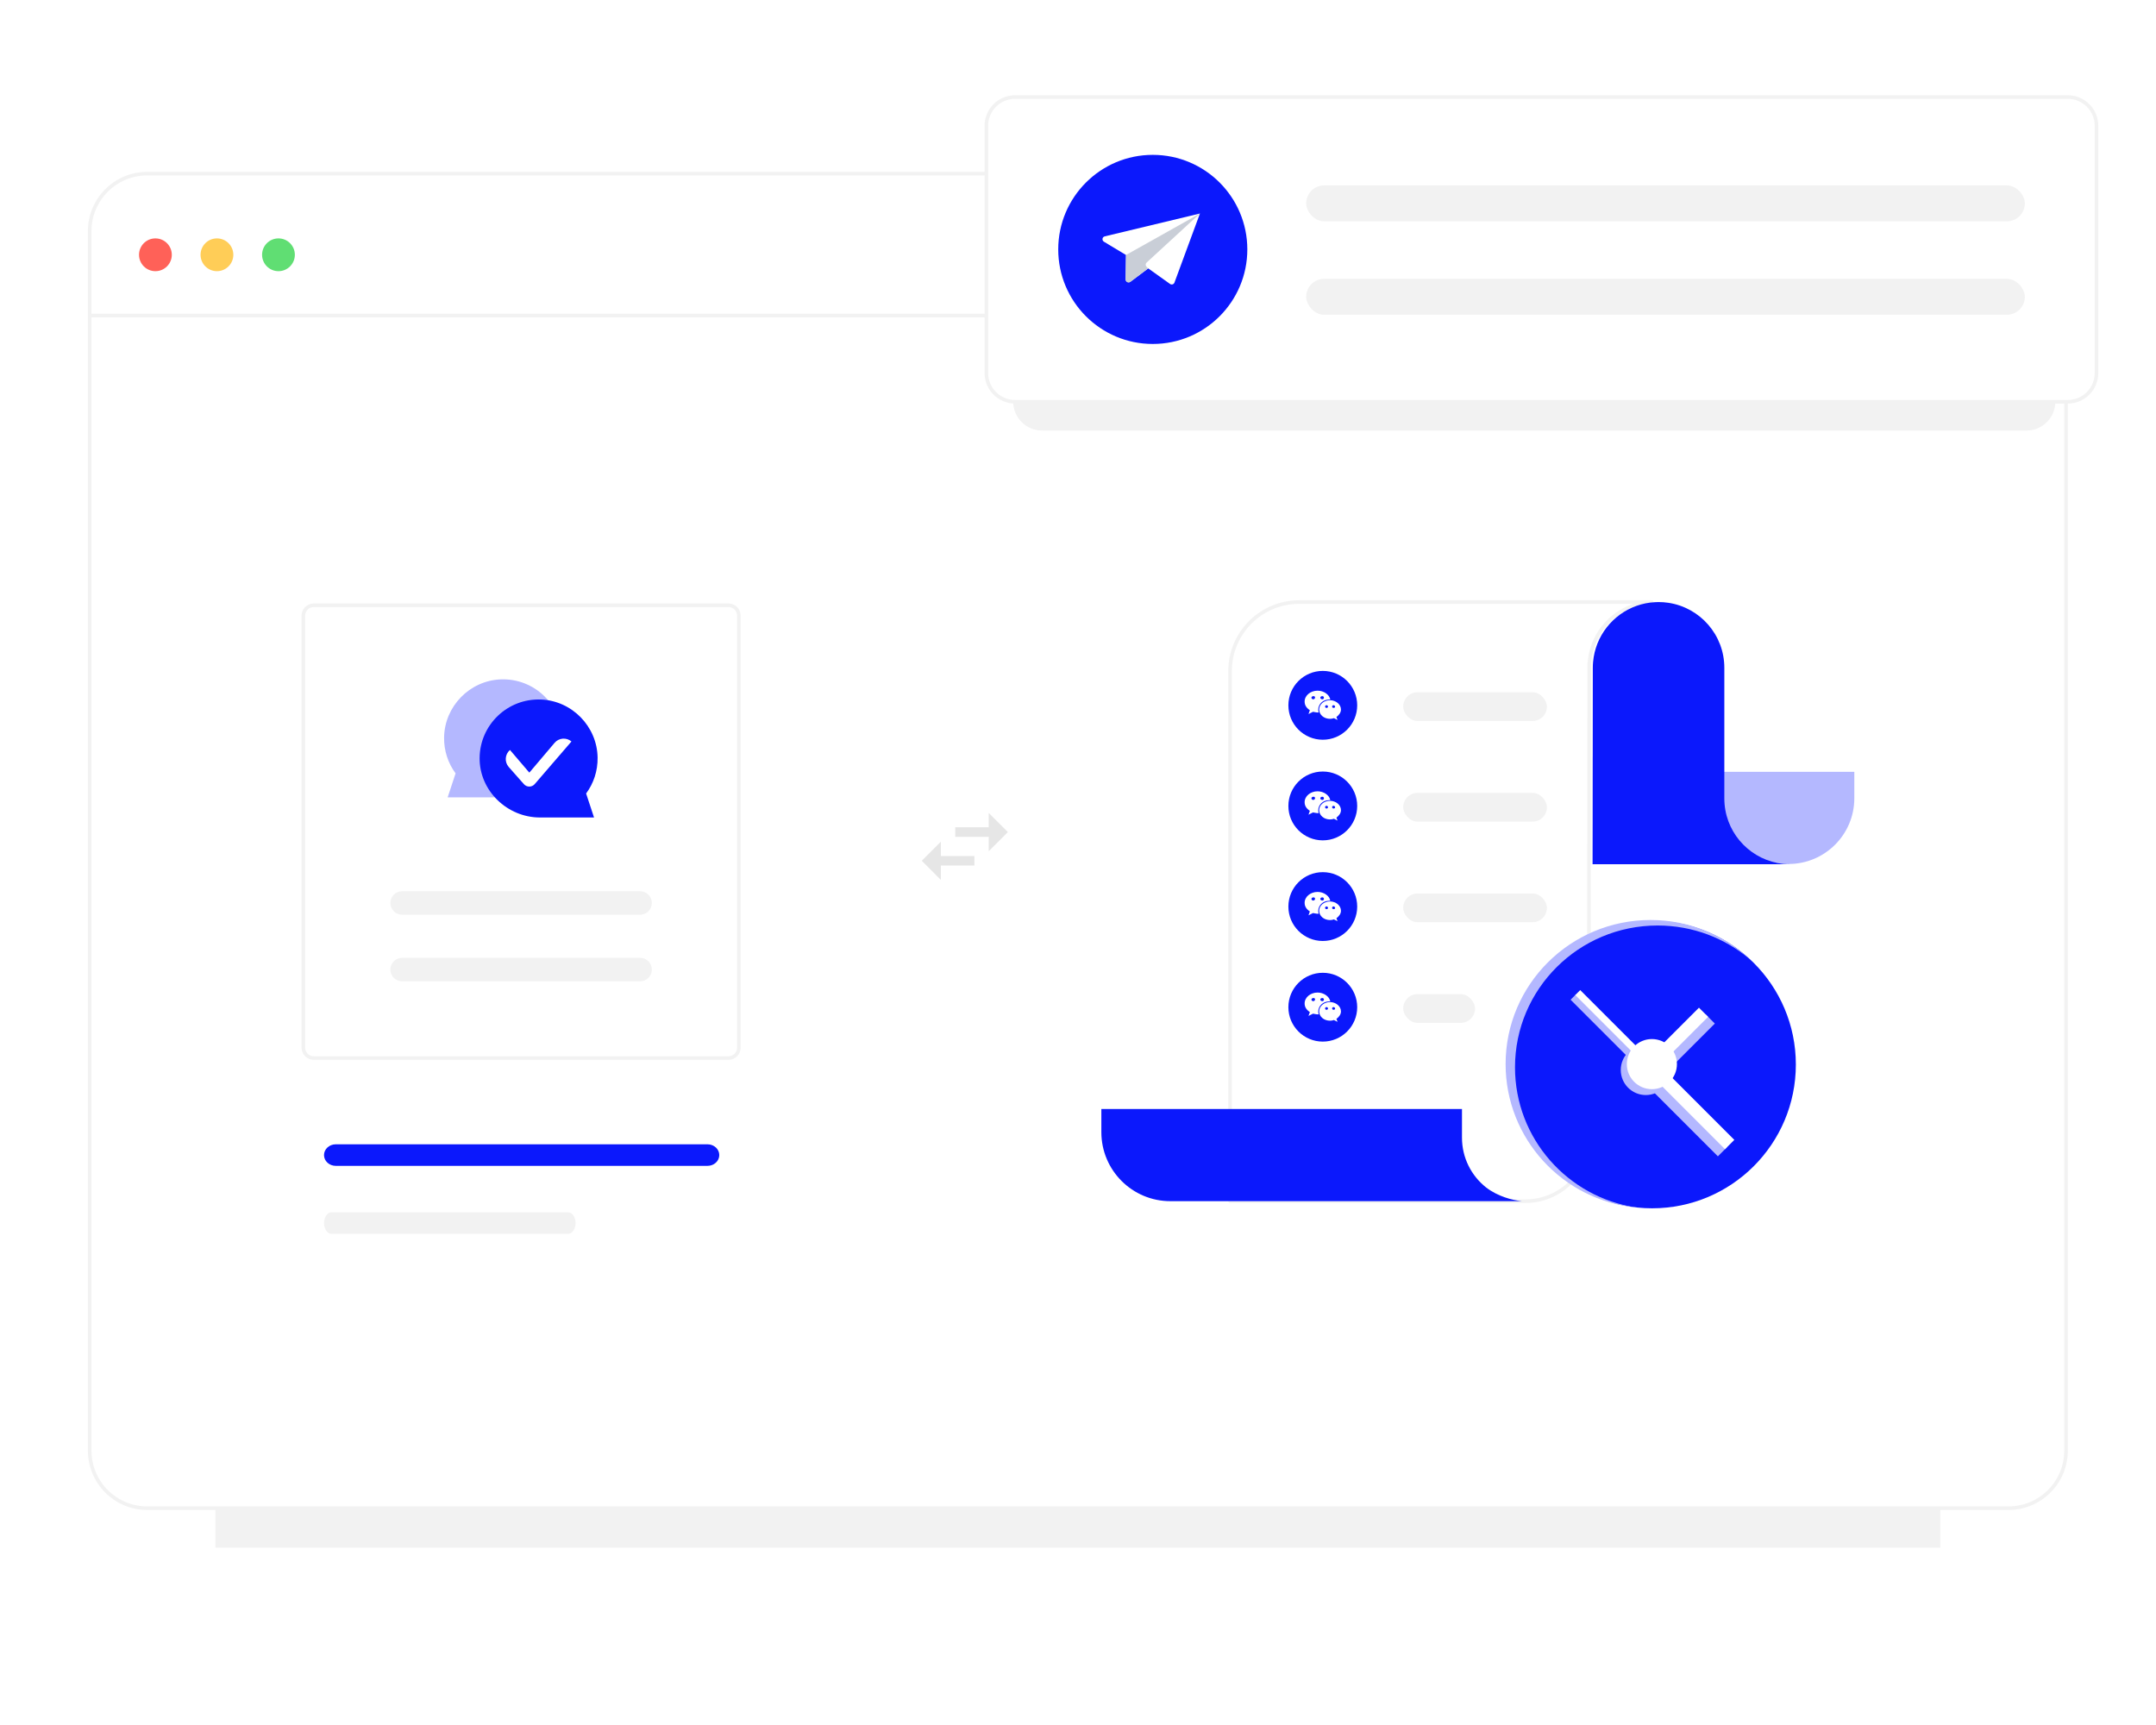 <?xml version="1.0" encoding="UTF-8"?>
<svg width="600px" height="480px" viewBox="0 0 600 480" version="1.1" xmlns="http://www.w3.org/2000/svg" xmlns:xlink="http://www.w3.org/1999/xlink">
    <!-- Generator: Sketch 62 (91390) - https://sketch.com -->
    <title>7FA94CD7-828E-453E-A7F9-CC39670A8AEF</title>
    <desc>Created with Sketch.</desc>
    <defs>
        <filter x="-10.0%" y="-15.6%" width="120.0%" height="131.2%" filterUnits="objectBoundingBox" id="filter-1">
            <feGaussianBlur stdDeviation="16" in="SourceGraphic"></feGaussianBlur>
        </filter>
        <filter x="-0.1%" y="-0.1%" width="100.2%" height="100.3%" filterUnits="objectBoundingBox" id="filter-2">
            <feGaussianBlur stdDeviation="0" in="SourceGraphic"></feGaussianBlur>
        </filter>
        <filter x="-10.3%" y="-37.5%" width="120.7%" height="175.0%" filterUnits="objectBoundingBox" id="filter-3">
            <feGaussianBlur stdDeviation="10" in="SourceGraphic"></feGaussianBlur>
        </filter>
    </defs>
    <g id="组件" stroke="none" stroke-width="1" fill="none" fill-rule="evenodd">
        <g id="img_applets_four">
            <rect id="矩形备份-8" fill="#FF3B3B" opacity="0" x="0" y="0" width="600" height="480"></rect>
            <g id="模版" transform="translate(24.96, 47.637)">
                <polygon id="Clip-12" fill-opacity="0.502" fill="#E6E6E6" filter="url(#filter-1)" points="35 383.028 515 383.028 515 75.474 35 75.474"></polygon>
                <path d="M16,372.028 L534,372.028 C542.837,372.028 550,364.865 550,356.028 L550,16.677 C550,7.84 542.837,0.677 534,0.677 L16,0.677 C7.163,0.677 -1.082166e-15,7.84 0,16.677 L0,356.028 C1.082166e-15,364.865 7.163,372.028 16,372.028 Z" id="Clip-12备份" stroke="#F2F2F2" fill="#FFFFFF" filter="url(#filter-2)"></path>
                <polygon id="Fill-3" fill="#F2F2F2" points="1.13686838e-13 40.677 550 40.677 550 39.677 1.13686838e-13 39.677"></polygon>
                <path d="M18.289,18.698 C20.809,18.698 22.851,20.741 22.851,23.26 C22.851,25.779 20.809,27.821 18.289,27.821 C15.77,27.821 13.728,25.779 13.728,23.26 C13.728,20.741 15.77,18.698 18.289,18.698" id="Fill-5" fill="#FF6158"></path>
                <path d="M35.412,18.698 C37.932,18.698 39.974,20.741 39.974,23.26 C39.974,25.779 37.932,27.821 35.412,27.821 C32.893,27.821 30.851,25.779 30.851,23.26 C30.851,20.741 32.893,18.698 35.412,18.698" id="Fill-7" fill="#FFCD57"></path>
                <path d="M52.535,18.698 C55.055,18.698 57.097,20.741 57.097,23.26 C57.097,25.779 55.055,27.821 52.535,27.821 C50.016,27.821 47.974,25.779 47.974,23.26 C47.974,20.741 50.016,18.698 52.535,18.698" id="Fill-9" fill="#60DE73"></path>
            </g>
            <g id="账号备份" transform="translate(274.5, 27)">
                <path d="M15.472,92.8 L289.471,92.8 C293.89,92.8 297.471,89.218 297.471,84.8 L297.471,20.8 C297.471,16.382 293.89,12.8 289.471,12.8 L15.472,12.8 C11.053,12.8 7.471,16.382 7.471,20.8 L7.471,84.8 C7.471,89.218 11.053,92.8 15.472,92.8 Z" id="Fill-1" fill="#F2F2F2" filter="url(#filter-3)"></path>
                <path d="M8,84.8 L300.943,84.8 C305.361,84.8 308.943,81.218 308.943,76.8 L308.943,8 C308.943,3.582 305.361,-8.11624501e-16 300.943,0 L8,0 C3.582,8.11624501e-16 -5.41083001e-16,3.582 0,8 L0,76.8 C5.41083001e-16,81.218 3.582,84.8 8,84.8 Z" id="Fill-1备份" stroke="#F2F2F2" fill="#FFFFFF"></path>
                <g id="编组" transform="translate(20, 15.8)">
                    <g id="编组-22" transform="translate(0, 0.29)">
                        <path d="M26.311,0 C40.842,0 52.622,11.78 52.622,26.311 C52.622,40.842 40.842,52.622 26.311,52.622 C11.78,52.622 0,40.842 0,26.311 C0,11.78 11.78,0 26.311,0" id="Fill-6" fill="#0B18FC"></path>
                        <g id="飞机" transform="translate(12.311, 16.311)">
                            <path d="M27.122,0.011 L0.623,6.373 C-0.079,6.541 -0.224,7.476 0.395,7.849 L0.395,7.849 L6.548,11.552 L6.444,18.291 C6.433,18.996 7.237,19.406 7.801,18.982 L7.801,18.982 L12.732,15.279 L11.659,14.233 L27.122,0.011 Z" id="Fill-9" fill="#FFFFFF"></path>
                            <path d="M6.548,11.552 L27.122,0.011 L12.732,15.279 L7.734,19.032 C7.197,19.435 6.432,19.046 6.442,18.375 L6.548,11.552 Z" id="Fill-11" fill="#C9CED7"></path>
                            <path d="M27.122,0.011 L12.287,13.656 C11.946,13.97 11.938,14.505 12.27,14.828 L12.27,14.828 L12.732,15.279 L18.805,19.613 C19.238,19.922 19.847,19.734 20.031,19.235 L20.031,19.235 L27.122,0.011 Z" id="Fill-13" fill="#FFFFFF"></path>
                        </g>
                    </g>
                    <g id="编组-23" transform="translate(69, 8.79)" fill="#F2F2F2">
                        <rect id="矩形" x="0" y="0" width="200" height="10" rx="5"></rect>
                        <rect id="矩形备份-6" x="0" y="26" width="200" height="10" rx="5"></rect>
                    </g>
                </g>
            </g>
            <g id="内容" transform="translate(83.5, 167.5)">
                <g id="主体备份" transform="translate(223, 0)">
                    <path d="M55.034,0.031 C44.423,0.031 35.818,8.635 35.818,19.237 L35.818,19.237 L35.818,166.74 L118.041,166.74 C120.773,166.74 123.363,166.123 125.674,165.014 L125.674,165.014 C126.45,164.64 127.189,164.219 127.895,163.742 L127.895,163.742 C129.761,162.489 131.374,160.89 132.642,159.033 L132.642,159.033 C132.787,158.828 132.927,158.617 133.058,158.402 L133.058,158.402 C134.269,156.461 135.111,154.263 135.489,151.915 L135.489,151.915 C135.644,150.989 135.681,150.05 135.681,149.114 L135.681,149.114 C135.691,147.487 135.691,134.575 135.691,126.667 L135.691,126.667 L135.691,124.745 C135.691,115.728 135.691,105.304 135.696,98.271 L135.696,98.271 L135.696,91.574 C135.696,89.951 135.7,88.277 135.705,86.565 L135.705,86.565 L135.705,83.923 C135.705,83.283 135.705,82.642 135.709,82.001 L135.709,82.001 L135.709,81.024 C135.709,75.449 135.714,69.585 135.723,63.786 L135.723,63.786 C135.723,61.784 135.723,59.792 135.728,57.809 L135.728,57.809 L135.728,52.342 C135.728,51.122 135.728,49.915 135.733,48.723 L135.733,48.723 L135.733,48.134 C135.733,46.357 135.742,44.621 135.742,42.929 L135.742,42.929 C135.742,39.547 135.747,36.363 135.756,33.459 L135.756,33.459 C135.756,26.074 135.761,20.528 135.766,18.33 L135.766,18.33 L135.766,17.287 C135.766,17.105 135.784,16.904 135.836,16.717 L135.836,16.717 C136.472,9.449 141.34,3.407 147.976,1.069 L147.976,1.069 C149.585,0.498 151.296,0.143 153.083,0.063 L153.083,0.063 C153.116,0.049 153.134,0.04 153.167,0.031 L153.167,0.031 L55.034,0.031 Z" id="蒙版" stroke="#F2F2F2" fill="#FFFFFF" stroke-linejoin="round"></path>
                    <path d="M0,141.094 L0,147.531 C0,158.142 8.604,166.74 19.209,166.74 L19.209,166.74 L117.003,166.74 C114.38,166.477 110.296,165.412 107.058,162.912 L107.058,162.912 C107.052,162.905 107.052,162.905 107.046,162.899 L107.046,162.899 C102.968,159.667 100.359,154.667 100.359,149.057 L100.359,149.057 L100.359,141.094 L0,141.094 Z" id="Fill-25" fill="#0B18FC"></path>
                    <path d="M172.942,47.264 L172.942,54.616 C172.942,63.526 179.307,70.94 187.739,72.57 L187.739,72.57 C188.87,72.799 190.044,72.913 191.238,72.913 L191.238,72.913 L191.248,72.913 C201.352,72.913 209.545,64.72 209.545,54.616 L209.545,54.616 L209.545,47.264 L172.942,47.264 Z" id="Fill-29" fill="#B4B8FF"></path>
                    <path d="M136.699,72.977 L191.665,72.977 C190.472,72.977 189.298,72.862 188.167,72.634 C179.735,71.003 173.371,63.59 173.371,54.68 L173.371,18.327 C173.371,9.142 166.597,1.533 157.772,0.23 C156.893,0.098 155.991,0.03 155.074,0.03 L155.062,0.03 C154.73,0.03 154.408,0.042 154.088,0.063 C152.3,0.145 150.587,0.498 148.978,1.07 C142.343,3.406 137.473,9.448 136.84,16.717 C136.789,17.247 136.768,17.788 136.768,18.327 C136.765,20.526 136.758,26.069 136.753,33.459 C136.749,36.36 136.746,39.548 136.744,42.929 C136.742,44.618 136.739,39.945 136.739,41.721 C136.737,42.975 136.737,44.25 136.735,45.537 C136.73,49.389 136.725,53.369 136.723,57.374 C136.723,58.559 136.721,59.75 136.721,60.938 C136.713,67.102 136.699,72.238 136.699,72.977" id="Fill-27" fill="#0B18FC"></path>
                    <g id="微信" transform="translate(52, 19.123)">
                        <g id="编组-2">
                            <g id="微信">
                                <path d="M19.2,9.639 C19.2,14.928 14.913,19.215 9.624,19.215 C4.335,19.215 0.048,14.928 0.048,9.639 C0.048,4.351 4.335,0.064 9.624,0.064 C14.913,0.064 19.2,4.351 19.2,9.639" id="Fill-87" fill="#0B18FC"></path>
                                <path d="M9.498,7.965 C9.245,7.965 8.929,7.775 8.929,7.523 C8.929,7.27 9.182,7.08 9.498,7.08 C9.751,7.08 9.94,7.27 9.94,7.523 C9.94,7.775 9.751,7.965 9.498,7.965 M6.97,7.965 C6.717,7.965 6.464,7.775 6.464,7.523 C6.464,7.27 6.717,7.08 7.033,7.08 C7.349,7.08 7.476,7.27 7.476,7.523 C7.412,7.775 7.223,7.965 6.97,7.965 M8.171,5.563 C6.212,5.563 4.569,6.891 4.569,8.597 C4.569,9.608 5.074,10.366 6.022,10.998 L5.643,12.072 L6.907,11.44 C7.349,11.504 7.728,11.63 8.171,11.63 L8.487,11.63 C8.423,11.377 8.36,11.124 8.36,10.872 C8.36,9.292 9.687,8.028 11.393,8.028 L11.709,8.028 C11.457,6.638 9.877,5.563 8.171,5.563" id="Fill-89" fill="#FFFFFF"></path>
                                <path d="M12.594,10.366 C12.405,10.366 12.215,10.176 12.215,9.987 C12.215,9.797 12.405,9.608 12.594,9.608 C12.847,9.608 13.036,9.797 13.036,9.987 C13.1,10.176 12.91,10.366 12.594,10.366 M10.635,10.366 C10.446,10.366 10.256,10.176 10.256,9.987 C10.256,9.797 10.446,9.608 10.635,9.608 C10.888,9.608 11.077,9.797 11.077,9.987 C11.077,10.176 10.951,10.366 10.635,10.366 M14.679,10.808 C14.679,9.355 13.226,8.218 11.646,8.218 C9.94,8.218 8.613,9.355 8.613,10.808 C8.613,12.262 9.94,13.399 11.646,13.399 C12.025,13.399 12.341,13.336 12.721,13.21 L13.732,13.715 L13.416,12.894 C14.174,12.325 14.679,11.63 14.679,10.808" id="Fill-91" fill="#FFFFFF"></path>
                            </g>
                            <rect id="矩形" fill="#F2F2F2" x="32" y="6" width="40" height="8" rx="4"></rect>
                        </g>
                        <g id="编组-2备份" transform="translate(0, 28)">
                            <g id="微信">
                                <path d="M19.2,9.639 C19.2,14.928 14.913,19.215 9.624,19.215 C4.335,19.215 0.048,14.928 0.048,9.639 C0.048,4.351 4.335,0.064 9.624,0.064 C14.913,0.064 19.2,4.351 19.2,9.639" id="Fill-87" fill="#0B18FC"></path>
                                <path d="M9.498,7.965 C9.245,7.965 8.929,7.775 8.929,7.523 C8.929,7.27 9.182,7.08 9.498,7.08 C9.751,7.08 9.94,7.27 9.94,7.523 C9.94,7.775 9.751,7.965 9.498,7.965 M6.97,7.965 C6.717,7.965 6.464,7.775 6.464,7.523 C6.464,7.27 6.717,7.08 7.033,7.08 C7.349,7.08 7.476,7.27 7.476,7.523 C7.412,7.775 7.223,7.965 6.97,7.965 M8.171,5.563 C6.212,5.563 4.569,6.891 4.569,8.597 C4.569,9.608 5.074,10.366 6.022,10.998 L5.643,12.072 L6.907,11.44 C7.349,11.504 7.728,11.63 8.171,11.63 L8.487,11.63 C8.423,11.377 8.36,11.124 8.36,10.872 C8.36,9.292 9.687,8.028 11.393,8.028 L11.709,8.028 C11.457,6.638 9.877,5.563 8.171,5.563" id="Fill-89" fill="#FFFFFF"></path>
                                <path d="M12.594,10.366 C12.405,10.366 12.215,10.176 12.215,9.987 C12.215,9.797 12.405,9.608 12.594,9.608 C12.847,9.608 13.036,9.797 13.036,9.987 C13.1,10.176 12.91,10.366 12.594,10.366 M10.635,10.366 C10.446,10.366 10.256,10.176 10.256,9.987 C10.256,9.797 10.446,9.608 10.635,9.608 C10.888,9.608 11.077,9.797 11.077,9.987 C11.077,10.176 10.951,10.366 10.635,10.366 M14.679,10.808 C14.679,9.355 13.226,8.218 11.646,8.218 C9.94,8.218 8.613,9.355 8.613,10.808 C8.613,12.262 9.94,13.399 11.646,13.399 C12.025,13.399 12.341,13.336 12.721,13.21 L13.732,13.715 L13.416,12.894 C14.174,12.325 14.679,11.63 14.679,10.808" id="Fill-91" fill="#FFFFFF"></path>
                            </g>
                            <rect id="矩形" fill="#F2F2F2" x="32" y="6" width="40" height="8" rx="4"></rect>
                        </g>
                        <g id="编组-2备份-2" transform="translate(0, 56)">
                            <g id="微信">
                                <path d="M19.2,9.639 C19.2,14.928 14.913,19.215 9.624,19.215 C4.335,19.215 0.048,14.928 0.048,9.639 C0.048,4.351 4.335,0.064 9.624,0.064 C14.913,0.064 19.2,4.351 19.2,9.639" id="Fill-87" fill="#0B18FC"></path>
                                <path d="M9.498,7.965 C9.245,7.965 8.929,7.775 8.929,7.523 C8.929,7.27 9.182,7.08 9.498,7.08 C9.751,7.08 9.94,7.27 9.94,7.523 C9.94,7.775 9.751,7.965 9.498,7.965 M6.97,7.965 C6.717,7.965 6.464,7.775 6.464,7.523 C6.464,7.27 6.717,7.08 7.033,7.08 C7.349,7.08 7.476,7.27 7.476,7.523 C7.412,7.775 7.223,7.965 6.97,7.965 M8.171,5.563 C6.212,5.563 4.569,6.891 4.569,8.597 C4.569,9.608 5.074,10.366 6.022,10.998 L5.643,12.072 L6.907,11.44 C7.349,11.504 7.728,11.63 8.171,11.63 L8.487,11.63 C8.423,11.377 8.36,11.124 8.36,10.872 C8.36,9.292 9.687,8.028 11.393,8.028 L11.709,8.028 C11.457,6.638 9.877,5.563 8.171,5.563" id="Fill-89" fill="#FFFFFF"></path>
                                <path d="M12.594,10.366 C12.405,10.366 12.215,10.176 12.215,9.987 C12.215,9.797 12.405,9.608 12.594,9.608 C12.847,9.608 13.036,9.797 13.036,9.987 C13.1,10.176 12.91,10.366 12.594,10.366 M10.635,10.366 C10.446,10.366 10.256,10.176 10.256,9.987 C10.256,9.797 10.446,9.608 10.635,9.608 C10.888,9.608 11.077,9.797 11.077,9.987 C11.077,10.176 10.951,10.366 10.635,10.366 M14.679,10.808 C14.679,9.355 13.226,8.218 11.646,8.218 C9.94,8.218 8.613,9.355 8.613,10.808 C8.613,12.262 9.94,13.399 11.646,13.399 C12.025,13.399 12.341,13.336 12.721,13.21 L13.732,13.715 L13.416,12.894 C14.174,12.325 14.679,11.63 14.679,10.808" id="Fill-91" fill="#FFFFFF"></path>
                            </g>
                            <rect id="矩形" fill="#F2F2F2" x="32" y="6" width="40" height="8" rx="4"></rect>
                        </g>
                        <g id="编组-2备份-3" transform="translate(0, 84)">
                            <g id="微信">
                                <path d="M19.2,9.639 C19.2,14.928 14.913,19.215 9.624,19.215 C4.335,19.215 0.048,14.928 0.048,9.639 C0.048,4.351 4.335,0.064 9.624,0.064 C14.913,0.064 19.2,4.351 19.2,9.639" id="Fill-87" fill="#0B18FC"></path>
                                <g id="编组-4" transform="translate(4.569, 5.563)" fill="#FFFFFF">
                                    <path d="M4.929,2.401 C4.676,2.401 4.36,2.212 4.36,1.959 C4.36,1.706 4.613,1.517 4.929,1.517 C5.182,1.517 5.371,1.706 5.371,1.959 C5.371,2.212 5.182,2.401 4.929,2.401 M2.401,2.401 C2.149,2.401 1.896,2.212 1.896,1.959 C1.896,1.706 2.149,1.517 2.465,1.517 C2.781,1.517 2.907,1.706 2.907,1.959 C2.844,2.212 2.654,2.401 2.401,2.401 M3.602,-3.41948692e-14 C1.643,-3.41948692e-14 -6.0129679e-13,1.327 -6.0129679e-13,3.033 C-6.0129679e-13,4.044 0.506,4.803 1.453,5.435 L1.074,6.509 L2.338,5.877 C2.781,5.94 3.16,6.067 3.602,6.067 L3.918,6.067 C3.855,5.814 3.792,5.561 3.792,5.308 C3.792,3.728 5.119,2.465 6.825,2.465 L7.141,2.465 C6.888,1.074 5.308,-3.41948692e-14 3.602,-3.41948692e-14" id="Fill-89"></path>
                                    <path d="M8.025,4.803 C7.836,4.803 7.646,4.613 7.646,4.424 C7.646,4.234 7.836,4.044 8.025,4.044 C8.278,4.044 8.468,4.234 8.468,4.424 C8.531,4.613 8.341,4.803 8.025,4.803 M6.067,4.803 C5.877,4.803 5.687,4.613 5.687,4.424 C5.687,4.234 5.877,4.044 6.067,4.044 C6.319,4.044 6.509,4.234 6.509,4.424 C6.509,4.613 6.382,4.803 6.067,4.803 M10.111,5.245 C10.111,3.792 8.657,2.654 7.078,2.654 C5.371,2.654 4.044,3.792 4.044,5.245 C4.044,6.699 5.371,7.836 7.078,7.836 C7.457,7.836 7.773,7.773 8.152,7.646 L9.163,8.152 L8.847,7.33 C9.605,6.762 10.111,6.067 10.111,5.245" id="Fill-91"></path>
                                </g>
                            </g>
                            <rect id="矩形" fill="#F2F2F2" x="32" y="6" width="20" height="8" rx="4"></rect>
                        </g>
                    </g>
                    <g id="闹钟" transform="translate(112.22, 87.628)">
                        <path d="M1.052,41.095 C1.052,63.186 18.961,81.095 41.052,81.095 L41.052,81.095 C63.144,81.095 81.052,63.186 81.052,41.095 L81.052,41.095 C81.052,19.003 63.144,1.094 41.052,1.094 L41.052,1.094 C18.961,1.094 1.052,19.003 1.052,41.095" id="Fill-41" fill="#0B18FC"></path>
                        <path d="M46.272,42.608 C46.272,46.459 43.15,49.581 39.299,49.581 C35.449,49.581 32.327,46.459 32.327,42.608 C32.327,38.758 35.449,35.636 39.299,35.636 C43.15,35.636 46.272,38.758 46.272,42.608" id="Fill-43" fill="#B4B8FF"></path>
                        <polygon id="Fill-45" fill="#B4B8FF" points="38.168 40.096 36.787 41.477 18.363 23.054 19.745 21.672"></polygon>
                        <path d="M2.895,41.86 C2.895,61.638 17.53,78.016 36.616,80.872 C16.22,78.886 0.28,61.777 0.28,40.968 C0.28,18.825 18.336,0.872 40.605,0.872 C51.315,0.872 61.054,5.025 68.28,11.805 C61.36,5.938 52.384,2.404 42.575,2.404 C20.66,2.404 2.895,20.069 2.895,41.86" id="Fill-47" fill="#B4B8FF"></path>
                        <polygon id="Fill-49" fill="#B4B8FF" points="61.946 64.045 59.354 66.637 40.32 47.603 42.912 45.011"></polygon>
                        <polygon id="Fill-51" fill="#B4B8FF" points="55.955 27.138 58.503 29.686 46.311 41.878 43.763 39.33"></polygon>
                        <g id="编组-3" transform="translate(19.66, 20.376)" fill="#FFFFFF">
                            <path d="M28.3,20.597 C28.3,24.447 25.178,27.569 21.328,27.569 C17.477,27.569 14.355,24.447 14.355,20.597 C14.355,16.746 17.477,13.624 21.328,13.624 C25.178,13.624 28.3,16.746 28.3,20.597" id="Fill-53"></path>
                            <polygon id="Fill-55" points="44.274 41.682 41.681 44.274 22.647 25.24 25.24 22.648"></polygon>
                            <polygon id="Fill-57" points="34.429 4.895 36.977 7.443 24.785 19.635 22.237 17.087"></polygon>
                            <polygon id="Fill-59" points="19.805 18.423 18.423 19.805 -1.86517468e-13 1.382 1.382 -1.81188398e-13"></polygon>
                        </g>
                    </g>
                </g>
                <g id="left">
                    <path d="M3.81,0.924 C2.217,0.926 0.926,2.217 0.924,3.81 L0.924,124.027 C0.926,125.62 2.217,126.911 3.81,126.913 L119.241,126.913 C120.834,126.911 122.125,125.62 122.127,124.027 L122.127,3.81 C122.125,2.217 120.834,0.926 119.241,0.924 L3.81,0.924 Z" id="路径" stroke="#F2F2F2" fill="#FFFFFF" stroke-linejoin="round"></path>
                    <path d="M74.59,175.833 C75.74,175.836 76.675,174.496 76.677,172.839 C76.679,171.182 75.748,169.836 74.598,169.833 L74.59,169.833 L8.756,169.833 C7.606,169.836 6.674,171.182 6.677,172.839 C6.679,174.492 7.609,175.831 8.756,175.833 L74.59,175.833 Z" id="Fill-5" fill="#F2F2F2"></path>
                    <path d="M113.395,156.913 C115.203,156.914 116.671,155.571 116.671,153.914 C116.671,152.257 115.206,150.913 113.397,150.913 L113.395,150.913 L9.945,150.913 C8.137,150.913 6.671,152.256 6.671,153.913 C6.671,155.57 8.137,156.913 9.945,156.913 L113.395,156.913 Z" id="Fill-7" fill="#0B18FC"></path>
                    <path d="M94.645,105.561 C96.448,105.558 97.907,104.093 97.904,102.29 C97.901,100.491 96.443,99.034 94.645,99.031 L28.406,99.031 C26.602,99.027 25.138,100.486 25.134,102.29 C25.131,104.093 26.59,105.558 28.394,105.561 L28.406,105.561 L94.645,105.561 Z" id="Fill-9" fill="#F2F2F2"></path>
                    <path d="M94.645,87.031 C96.448,87.028 97.907,85.563 97.904,83.76 C97.901,81.961 96.443,80.504 94.645,80.5 L28.406,80.5 C26.602,80.497 25.138,81.956 25.134,83.76 C25.131,85.563 26.59,87.028 28.394,87.031 L28.406,87.031 L94.645,87.031 Z" id="Fill-11" fill="#F2F2F2"></path>
                    <g id="信息" transform="translate(40.019, 21.5)">
                        <path d="M15.808,0.048 C7.183,0.394 0.21,7.546 0.069,16.178 C0.008,19.935 1.206,23.404 3.266,26.199 L1.062,32.87 L16.106,32.87 C25.214,32.87 32.978,25.42 32.902,16.313 C32.826,7.084 25.139,-0.326 15.808,0.048" id="Fill-15" fill-opacity="0.402" fill="#434EFD"></path>
                        <path d="M27.05,5.652 C35.676,5.998 42.648,13.15 42.789,21.781 C42.851,25.539 41.653,29.008 39.592,31.802 L41.796,38.474 L26.752,38.474 C17.645,38.474 9.88,31.024 9.956,21.917 C10.033,12.687 17.719,5.277 27.05,5.652" id="Fill-17" fill="#0B18FC"></path>
                        <path d="M25.289,29.181 C24.499,30.097 23.082,30.106 22.281,29.199 L18.032,24.394 C16.834,22.993 16.999,20.885 18.401,19.688 L23.79,25.992 L30.811,17.709 C32.003,16.303 34.109,16.129 35.515,17.321 L35.515,17.322 L25.289,29.181 Z" id="Fill-19" fill="#FFFFFF"></path>
                    </g>
                </g>
            </g>
            <g id="箭头" transform="translate(256.5, 225.5)" fill="#E6E6E6" fill-rule="nonzero">
                <path d="M5.342,8.694 L0.016,14.024 L5.342,19.351 L5.342,15.356 L14.663,15.356 L14.663,12.689 L5.342,12.689 L5.342,8.694 Z M23.988,6.032 L18.658,0.703 L18.658,4.698 L9.337,4.698 L9.337,7.365 L18.658,7.365 L18.658,11.361 L23.988,6.032 Z" id="形状"></path>
            </g>
        </g>
    </g>
</svg>